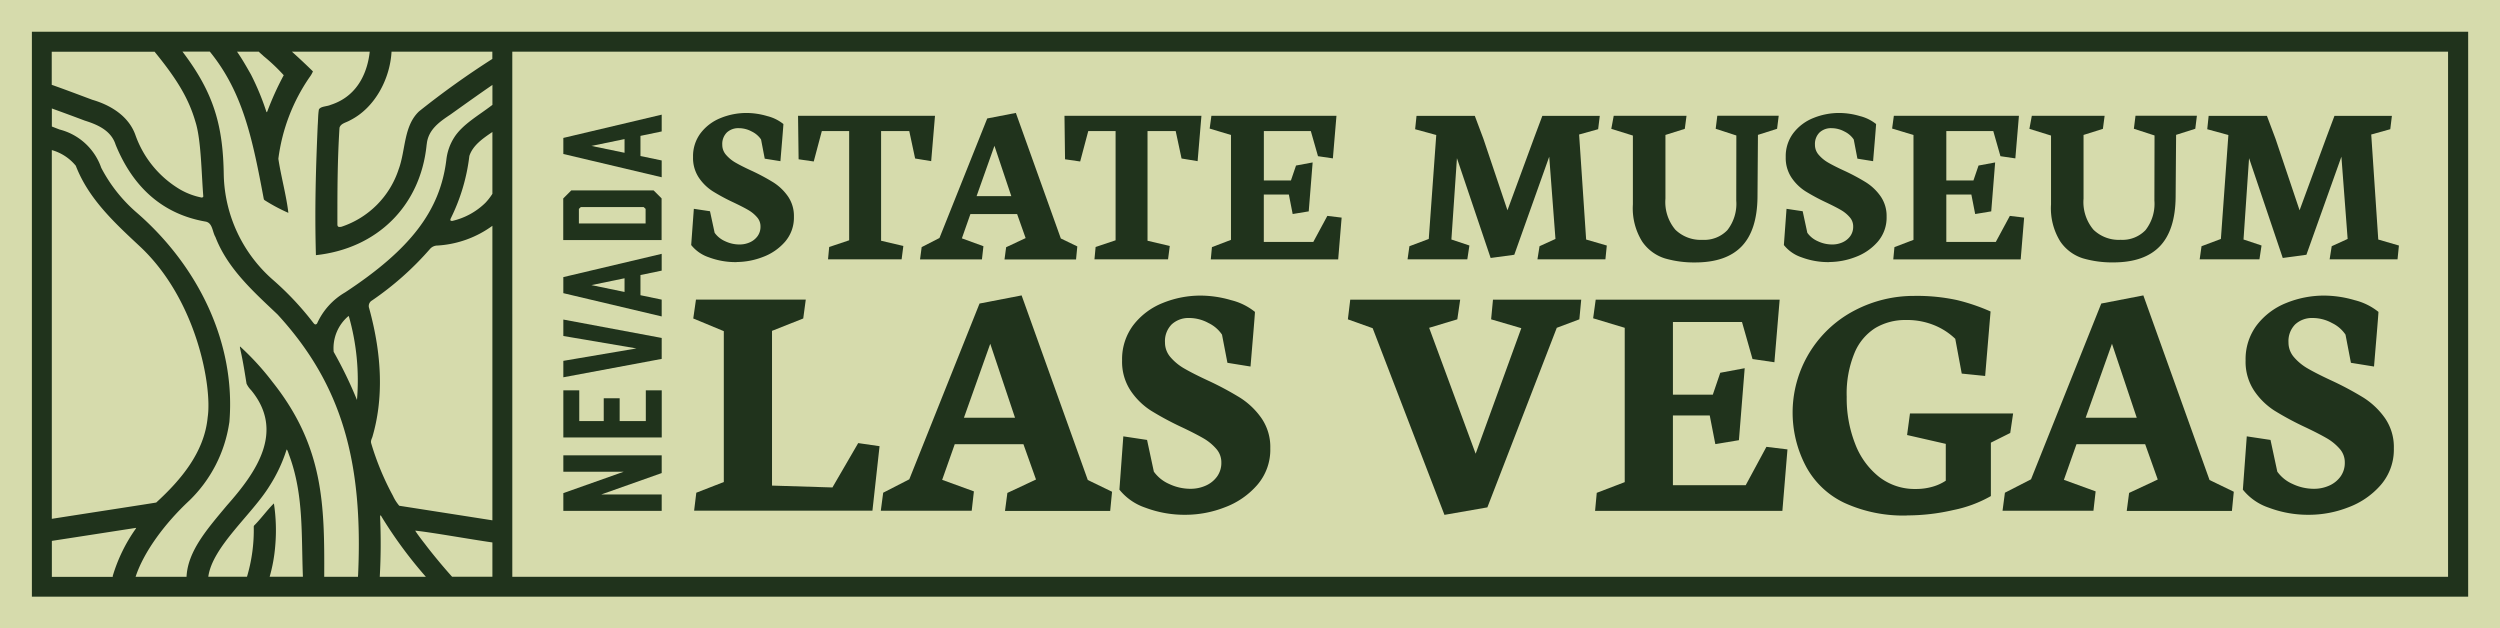 <?xml version="1.0" encoding="UTF-8"?>
<svg xmlns="http://www.w3.org/2000/svg" width="323" height="81.191" viewBox="0 0 323 81.191">
  <g transform="translate(-50.96 -40.5)">
    <rect width="323" height="81.191" transform="translate(50.96 40.5)" fill="#d6dbac"></rect>
    <g transform="translate(123.731 55.09)">
      <g transform="translate(0 0.223)">
        <path d="M184.688,145.495H171.98V143.2l7.794-2.76H171.98V138.32h12.708v2.291l-7.794,2.76h7.794Z" transform="translate(-171.968 -94.303)" fill="#20331c"></path>
        <path d="M184.688,130.446H171.98V124.36h2.057v3.963H177.2v-2.941h2.057v2.941h3.38V124.36h2.057v6.086Z" transform="translate(-171.968 -88.738)" fill="#20331c"></path>
        <path d="M184.688,111.526v2.706l-12.708,2.376v-2.123l9.448-1.606-9.448-1.606V109.15Z" transform="translate(-171.968 -82.676)" fill="#20331c"></path>
        <path d="M181.945,97.766v2.61l2.742.571v2.171l-12.708-3.007V98.037l12.708-3.007V97.2l-2.742.571Zm-2.057.421-4.282.884,4.282.884V98.181Z" transform="translate(-171.968 -77.048)" fill="#20331c"></path>
        <path d="M171.966,82.434,173,81.4h10.633l1.034,1.034v5.383H171.96V82.434ZM182.6,83.788l-.253-.235h-8.113l-.253.235v1.888H182.6V83.788Z" transform="translate(-171.96 -71.615)" fill="#20331c"></path>
        <path d="M181.945,67.866v2.61l2.742.571v2.171L171.98,70.212V68.137l12.708-3.007V67.3l-2.742.571Zm-2.057.421-4.282.884,4.282.884V68.281Z" transform="translate(-171.968 -65.13)" fill="#20331c"></path>
      </g>
      <g transform="translate(16.527 0)">
        <path d="M205.316,84.039a9.815,9.815,0,0,1-3.6-.625,4.912,4.912,0,0,1-2.273-1.582l.343-4.679,2.087.313.6,2.785a3.275,3.275,0,0,0,1.341,1.083,4.326,4.326,0,0,0,1.876.427,3.23,3.23,0,0,0,1.329-.277,2.45,2.45,0,0,0,1-.8,2.047,2.047,0,0,0,.379-1.239,1.756,1.756,0,0,0-.457-1.215,4.341,4.341,0,0,0-1.131-.926c-.451-.265-1.077-.583-1.87-.962a25.524,25.524,0,0,1-2.718-1.461,6.177,6.177,0,0,1-1.786-1.75,4.571,4.571,0,0,1-.752-2.664,4.945,4.945,0,0,1,.992-3.109,6.091,6.091,0,0,1,2.58-1.937,8.785,8.785,0,0,1,3.362-.65,9.471,9.471,0,0,1,2.646.4,5.425,5.425,0,0,1,2.093,1.028c0,.1-.054.806-.162,2.117s-.186,2.207-.223,2.682l-2.027-.325-.475-2.478a3.025,3.025,0,0,0-1.185-1.022,3.532,3.532,0,0,0-1.678-.439,2.17,2.17,0,0,0-1.558.559,2.092,2.092,0,0,0-.589,1.588,1.942,1.942,0,0,0,.493,1.305,4.685,4.685,0,0,0,1.221,1c.487.283,1.167.631,2.045,1.034a26.861,26.861,0,0,1,2.845,1.522,6.6,6.6,0,0,1,1.87,1.786,4.446,4.446,0,0,1,.782,2.652,4.761,4.761,0,0,1-1.149,3.23,7.024,7.024,0,0,1-2.863,1.967,9.516,9.516,0,0,1-3.386.65Z" transform="translate(-199.44 -64.764)" fill="#20331c"></path>
        <path d="M222.41,65.376H240.1l-.493,5.858-2.075-.343-.758-3.548h-3.639V81.518l2.875.674-.223,1.726h-9.508l.15-1.594,2.58-.866V67.343h-3.53l-1.046,3.933-1.955-.283-.072-5.623Z" transform="translate(-208.596 -65.003)" fill="#20331c"></path>
        <path d="M248.61,83.68l.21-1.582,2.3-1.179,6.171-15.444,3.7-.716L266.8,80.98l2.129,1.028-.162,1.684h-9.244l.211-1.582,2.52-1.179-1.1-3.1h-6.038l-1.1,3.133,2.785,1.016-.192,1.7h-7.993Zm7.307-8.173H260.4l-2.177-6.5Z" transform="translate(-219.039 -64.76)" fill="#20331c"></path>
        <path d="M279.64,65.376h17.694l-.493,5.858-2.075-.343-.758-3.548h-3.639V81.518l2.875.674-.223,1.726h-9.508l.15-1.594,2.58-.866V67.343h-3.53l-1.046,3.933-1.955-.283-.072-5.623Z" transform="translate(-231.407 -65.003)" fill="#20331c"></path>
        <path d="M310.818,67.022l.223-1.642H327.2l-.463,5.5-1.924-.283-.926-3.248h-6.068v6.381h3.5l.656-1.925,2.147-.4-.505,6.321-2.075.343-.493-2.52h-3.236v6.128h6.393l1.816-3.368,1.846.223-.445,5.395H310.962l.15-1.582,2.46-.938V67.858l-2.772-.836Z" transform="translate(-243.827 -65.007)" fill="#20331c"></path>
        <path d="M353.34,83.932l.241-1.7,2.5-.938.968-13.43-2.73-.746.18-1.726h7.53l1.119,2.983,3.1,9.214L369.74,68.1l1.016-2.712h7.421l-.211,1.726-2.46.686.908,13.568,2.67.776-.18,1.786h-8.781l.271-1.7,2.057-.938-.806-10.627L367.13,83.336l-3.055.415-4.354-12.894-.716,10.507,2.327.776-.271,1.786H353.34Z" transform="translate(-260.783 -65.011)" fill="#20331c"></path>
        <path d="M399.895,67.926l-2.785-.866.313-1.684h9.406l-.223,1.684-2.5.788v8.227a5.537,5.537,0,0,0,1.281,4.017A4.7,4.7,0,0,0,408.9,81.4a4.124,4.124,0,0,0,3.206-1.251,5.525,5.525,0,0,0,1.149-3.831l.012-8.4-2.67-.866.21-1.684h7.933l-.211,1.684-2.472.788L416,75.865q-.045,4.294-2.045,6.375t-6.02,2.081a13.461,13.461,0,0,1-3.9-.523A5.576,5.576,0,0,1,401.1,81.62a8.122,8.122,0,0,1-1.2-4.8v-8.9Z" transform="translate(-278.229 -65.003)" fill="#20331c"></path>
        <path d="M440.056,84.039a9.815,9.815,0,0,1-3.6-.625,4.912,4.912,0,0,1-2.273-1.582l.343-4.679,2.087.313.6,2.785a3.236,3.236,0,0,0,1.341,1.083,4.326,4.326,0,0,0,1.876.427,3.23,3.23,0,0,0,1.329-.277,2.45,2.45,0,0,0,1-.8,2.047,2.047,0,0,0,.379-1.239,1.756,1.756,0,0,0-.457-1.215,4.341,4.341,0,0,0-1.131-.926c-.451-.265-1.077-.583-1.87-.962a26.136,26.136,0,0,1-2.718-1.461,6.177,6.177,0,0,1-1.786-1.75,4.571,4.571,0,0,1-.752-2.664,4.945,4.945,0,0,1,.992-3.109,6.091,6.091,0,0,1,2.58-1.937,8.785,8.785,0,0,1,3.362-.65,9.471,9.471,0,0,1,2.646.4,5.469,5.469,0,0,1,2.093,1.028c0,.1-.054.806-.162,2.117s-.186,2.207-.223,2.682l-2.027-.325-.475-2.478a3.025,3.025,0,0,0-1.185-1.022,3.532,3.532,0,0,0-1.678-.439,2.169,2.169,0,0,0-1.558.559,2.092,2.092,0,0,0-.589,1.588,1.942,1.942,0,0,0,.493,1.305,4.684,4.684,0,0,0,1.221,1c.487.283,1.167.631,2.045,1.034a26.862,26.862,0,0,1,2.845,1.522,6.6,6.6,0,0,1,1.87,1.786,4.446,4.446,0,0,1,.782,2.652,4.761,4.761,0,0,1-1.149,3.23,7.024,7.024,0,0,1-2.863,1.967,9.516,9.516,0,0,1-3.386.65Z" transform="translate(-293.005 -64.764)" fill="#20331c"></path>
        <path d="M457.432,67.022l.223-1.642h16.16l-.463,5.5-1.925-.283-.926-3.248h-6.068v6.381h3.506l.656-1.925,2.147-.4-.505,6.321-2.075.343-.493-2.52h-3.236v6.128h6.393l1.816-3.368,1.846.223-.445,5.395H457.582l.15-1.582,2.46-.938V67.858l-2.772-.836Z" transform="translate(-302.268 -65.007)" fill="#20331c"></path>
        <path d="M489.721,67.926l-2.791-.866.313-1.684h9.406l-.223,1.684-2.5.788v8.227a5.537,5.537,0,0,0,1.281,4.017,4.7,4.7,0,0,0,3.518,1.305,4.124,4.124,0,0,0,3.206-1.251,5.525,5.525,0,0,0,1.149-3.831l.018-8.4-2.67-.866.211-1.684h7.933l-.21,1.684-2.478.788-.06,8.023q-.045,4.294-2.045,6.375t-6.02,2.081a13.461,13.461,0,0,1-3.9-.523,5.553,5.553,0,0,1-2.935-2.177,8.124,8.124,0,0,1-1.2-4.8v-8.9Z" transform="translate(-314.03 -65.003)" fill="#20331c"></path>
        <path d="M523.51,83.932l.241-1.7,2.5-.938.968-13.43-2.73-.746.18-1.726h7.53l1.119,2.983,3.1,9.214L539.91,68.1l1.016-2.712h7.421l-.211,1.726-2.46.686.908,13.568,2.67.776-.18,1.786H540.3l.271-1.7,2.057-.938-.806-10.627L537.3,83.336l-3.055.415-4.354-12.894-.716,10.507,2.328.776-.271,1.786H523.51Z" transform="translate(-328.611 -65.011)" fill="#20331c"></path>
        <path d="M200,132.14l.283-2.327,3.554-1.383V108.938L199.89,107.3l.349-2.436h14.187L214.1,107.3l-4.035,1.6v19.991l7.806.241L221.2,123.4l2.76.4-.92,8.33H200Z" transform="translate(-199.619 -80.743)" fill="#20331c"></path>
        <path d="M240.18,131.781l.307-2.327,3.374-1.732,9.075-22.709,5.437-1.052,8.552,23.852,3.133,1.516-.241,2.478H256.226l.307-2.327,3.7-1.732-1.624-4.559h-8.877l-1.624,4.6,4.1,1.492-.283,2.5H240.18Zm10.741-12.016h6.6l-3.2-9.556Z" transform="translate(-215.678 -80.385)" fill="#20331c"></path>
        <path d="M300.076,132.32a14.319,14.319,0,0,1-5.292-.92,7.279,7.279,0,0,1-3.344-2.327l.505-6.886,3.067.463.878,4.1a4.784,4.784,0,0,0,1.973,1.588,6.388,6.388,0,0,0,2.76.625,4.772,4.772,0,0,0,1.949-.4,3.578,3.578,0,0,0,1.479-1.173,3,3,0,0,0,.559-1.816,2.615,2.615,0,0,0-.668-1.786,6.5,6.5,0,0,0-1.666-1.359c-.668-.385-1.582-.86-2.754-1.413a39,39,0,0,1-4-2.147,9.062,9.062,0,0,1-2.628-2.574,6.743,6.743,0,0,1-1.107-3.915,7.3,7.3,0,0,1,1.455-4.571,8.987,8.987,0,0,1,3.795-2.851,12.925,12.925,0,0,1,4.944-.956,14.163,14.163,0,0,1,3.891.589,7.937,7.937,0,0,1,3.079,1.516c0,.144-.078,1.185-.241,3.115s-.271,3.248-.331,3.945l-2.983-.481-.7-3.639a4.388,4.388,0,0,0-1.744-1.5,5.2,5.2,0,0,0-2.466-.65,3.2,3.2,0,0,0-2.291.824,3.067,3.067,0,0,0-.866,2.333,2.877,2.877,0,0,0,.722,1.919,6.826,6.826,0,0,0,1.8,1.467c.716.415,1.714.926,3,1.522a40.3,40.3,0,0,1,4.186,2.237,9.752,9.752,0,0,1,2.748,2.628,6.552,6.552,0,0,1,1.149,3.9,6.951,6.951,0,0,1-1.69,4.745,10.307,10.307,0,0,1-4.21,2.893,13.974,13.974,0,0,1-4.98.956Z" transform="translate(-236.11 -80.401)" fill="#20331c"></path>
        <path d="M340.52,107.414l.307-2.544h14.205l-.373,2.544-3.639,1.095,6.008,16.268,5.9-16.22-3.9-1.143.241-2.544h11.4l-.241,2.544-2.917,1.095-8.967,23.2-5.545.968-9.274-24.117-3.2-1.143Z" transform="translate(-255.673 -80.747)" fill="#20331c"></path>
        <path d="M393.21,107.282l.331-2.412h23.768l-.68,8.089-2.827-.415-1.359-4.781h-8.925v9.382h5.154l.962-2.827,3.157-.589-.746,9.3-3.049.505-.722-3.7h-4.757v9.009h9.406l2.676-4.956,2.718.331-.656,7.939h-24.2l.216-2.327,3.614-1.383V108.509l-4.078-1.227Z" transform="translate(-276.674 -80.747)" fill="#20331c"></path>
        <path d="M450.978,132.439a18.226,18.226,0,0,1-8.113-1.624,10.942,10.942,0,0,1-4.92-4.613,14.872,14.872,0,0,1,6.363-20.322,16.439,16.439,0,0,1,7.542-1.81,24.389,24.389,0,0,1,5.533.535,25.092,25.092,0,0,1,4.354,1.479l-.7,8.33-3.025-.307-.836-4.493a8.551,8.551,0,0,0-2.628-1.72,9.312,9.312,0,0,0-3.771-.71,7.558,7.558,0,0,0-3.921,1.028,6.932,6.932,0,0,0-2.706,3.248,13.726,13.726,0,0,0-1,5.635,16.12,16.12,0,0,0,1.077,6.05,9.936,9.936,0,0,0,3.091,4.294,7.458,7.458,0,0,0,4.733,1.576,7.674,7.674,0,0,0,2.2-.295,6.06,6.06,0,0,0,1.7-.776v-4.757l-5-1.143.373-2.785h13.327l-.373,2.52-2.5,1.251v6.9a16.166,16.166,0,0,1-4.823,1.8,26.572,26.572,0,0,1-5.984.7Z" transform="translate(-293.854 -80.429)" fill="#20331c"></path>
        <path d="M481.16,131.781l.307-2.327,3.374-1.732,9.075-22.709,5.437-1.052,8.552,23.852,3.133,1.516-.241,2.478H497.206l.307-2.327,3.7-1.732-1.624-4.559h-8.877l-1.624,4.6,4.1,1.492-.283,2.5ZM491.9,119.765h6.6l-3.2-9.556Z" transform="translate(-311.73 -80.385)" fill="#20331c"></path>
        <path d="M541.426,132.32a14.319,14.319,0,0,1-5.292-.92,7.247,7.247,0,0,1-3.344-2.327l.505-6.886,3.067.463.878,4.1a4.784,4.784,0,0,0,1.973,1.588,6.388,6.388,0,0,0,2.76.625,4.772,4.772,0,0,0,1.949-.4,3.578,3.578,0,0,0,1.479-1.173,3,3,0,0,0,.559-1.816,2.615,2.615,0,0,0-.668-1.786,6.6,6.6,0,0,0-1.666-1.359c-.668-.385-1.582-.86-2.748-1.413a39,39,0,0,1-4-2.147,9.062,9.062,0,0,1-2.628-2.574,6.744,6.744,0,0,1-1.107-3.915,7.3,7.3,0,0,1,1.455-4.571,8.987,8.987,0,0,1,3.795-2.851,12.925,12.925,0,0,1,4.944-.956,14.163,14.163,0,0,1,3.891.589,7.936,7.936,0,0,1,3.079,1.516c0,.144-.078,1.185-.241,3.115s-.271,3.248-.331,3.945l-2.983-.481-.7-3.639a4.387,4.387,0,0,0-1.744-1.5,5.2,5.2,0,0,0-2.466-.65,3.2,3.2,0,0,0-2.291.824,3.067,3.067,0,0,0-.866,2.333,2.877,2.877,0,0,0,.722,1.919,6.826,6.826,0,0,0,1.8,1.467c.716.415,1.714.926,3,1.522a40.293,40.293,0,0,1,4.186,2.237,9.853,9.853,0,0,1,2.754,2.628,6.551,6.551,0,0,1,1.149,3.9,6.98,6.98,0,0,1-1.69,4.745,10.307,10.307,0,0,1-4.21,2.893,13.942,13.942,0,0,1-4.974.956Z" transform="translate(-332.31 -80.401)" fill="#20331c"></path>
      </g>
    </g>
    <path d="M103.05,96.122a.074.074,0,0,0,.03.012l-.018-.054-.012.048Z" transform="translate(-20.762 -22.154)" fill="#20331c"></path>
    <path d="M57.81,47.32v72.987H372.577V47.32ZM112.1,117.733c-1.131-1.251-2.646-3.085-3.512-4.24-.319-.4-1.083-1.407-1.251-1.714,2.039.2,7.187,1.131,9.971,1.522v4.432h-5.2Zm-23.022-9.472c-.824.794-1.714,2.033-2.568,2.869l-.036.1a21.133,21.133,0,0,1-.872,6.5h-5c.523-3.867,5.653-8.053,7.9-11.709a19.59,19.59,0,0,0,2.219-4.727c.114.018.259.565.373.848,1.846,5.052,1.516,10.2,1.732,15.589H88.53a20.438,20.438,0,0,0,.722-4,23.122,23.122,0,0,0-.174-5.473Zm-.1-15.589-.066-.084a34.453,34.453,0,0,0-4.2-4.6c-.072.024.036.379.084.637.3,1.317.547,2.929.746,4.156a2.894,2.894,0,0,0,.583.836c4.414,5.341.662,10.639-3.127,14.915-2.526,3.031-5.046,5.876-5.208,9.208H71.209c1.022-3.127,3.681-6.82,6.982-9.887A17.585,17.585,0,0,0,83.3,97.9l.024-.138c.86-10.254-4.054-20.207-11.968-27.07A19.644,19.644,0,0,1,66.771,64.9a7.714,7.714,0,0,0-5.389-4.95c-.337-.126-.662-.259-.992-.385V57.231c1.389.505,2.785,1.016,4.252,1.57,1.666.523,3.41,1.281,3.987,3.115,2.3,5.635,6.2,8.985,11.607,9.929.932.156.872,1.305,1.287,1.991,1.582,4.108,4.926,7.067,8.023,10.007,8.312,9.045,11.078,19.017,10.41,33.661a1.654,1.654,0,0,0-.012.235H95.579c.042-9.208-.03-16.749-6.6-25.067ZM73.862,108.147c-.529.1-8.648,1.347-13.069,2.039-.144.024-.271.042-.409.066V62.608a6.176,6.176,0,0,1,3.1,2.027c1.666,4.318,5.07,7.421,8.348,10.483,7.325,6.9,9.28,18.139,8.69,22.006-.421,4.511-3.452,8.1-6.658,11.03ZM87.748,50.471a23.611,23.611,0,0,1,2.6,2.466,37.786,37.786,0,0,0-2.129,4.7c-.024.024-.072.066-.09.09a33.1,33.1,0,0,0-2.021-4.889c-.529-.926-1.107-1.961-1.792-2.941h2.815C87.273,50.062,87.562,50.279,87.748,50.471Zm.024,18.487.084.108a22.57,22.57,0,0,0,3.091,1.654c-.253-2.219-.968-4.793-1.293-6.988a23.864,23.864,0,0,1,4.023-10.525,3.616,3.616,0,0,0,.445-.764c-.746-.734-1.726-1.66-2.718-2.55H101.46c-.223,2.075-1.2,5.641-5.052,6.874-.481.223-1.287.168-1.516.6-.114.662-.1,1.4-.156,2.093-.241,5.545-.4,10.837-.229,16.725,7.9-.854,13.5-6.351,14.3-14.229l.024-.156c.2-1.846,1.66-2.851,3.037-3.771,2.057-1.467,3.945-2.815,5.443-3.837v2.58a1.461,1.461,0,0,1-.12.084c-1.594,1.233-3.765,2.436-4.835,4.15a6.748,6.748,0,0,0-1,2.881c-.812,6.567-4.631,11.553-13.081,17.11a8.838,8.838,0,0,0-3.62,4.017c-.229.253-.361.078-.6-.235a38.446,38.446,0,0,0-5.178-5.473A18.583,18.583,0,0,1,82.6,65.855c-.084-6.423-1.287-10.639-5.335-15.967H80.8c4.312,5.3,5.527,11.349,6.976,19.065Zm29.535,41.485c-4.108-.644-11.042-1.726-12.034-1.882a5.493,5.493,0,0,1-.812-1.281,35.148,35.148,0,0,1-2.8-6.742c-.1-.325,0-.493.138-.854,1.437-4.871,1.287-10.471-.415-16.647a.822.822,0,0,1,.361-.992,39.3,39.3,0,0,0,7.518-6.682,1.284,1.284,0,0,1,.944-.421,13.387,13.387,0,0,0,7.1-2.55v38.051Zm0-42.183a7.615,7.615,0,0,1-.89,1.149,8.975,8.975,0,0,1-4.294,2.352c-.271,0-.307-.09-.168-.379a24.633,24.633,0,0,0,2.376-8.011c.445-1.365,1.72-2.255,2.977-3.1v7.993Zm-17.5,26.624a53.556,53.556,0,0,0-3.007-6.207,5.43,5.43,0,0,1,1.906-4.619l.054.018A30.252,30.252,0,0,1,99.813,94.886Zm2.989,15.077c.036-.2.066-.235.2.024a56.261,56.261,0,0,0,5.713,7.752h-5.954a76.611,76.611,0,0,0,.042-7.776Zm14.506-59.131a109.929,109.929,0,0,0-9.466,6.772c-2.015,1.9-1.726,5.04-2.64,7.488a11.615,11.615,0,0,1-7.379,7.421c-.241.042-.511.1-.535-.259-.006-4.8.012-8.33.271-12.527.168-.577.848-.656,1.365-.962,3.248-1.636,5.172-5.407,5.359-8.871H117.3v.938Zm-43.638-.938s.03.042.048.072c2.923,3.584,4.378,6.056,5.232,9,.74,2.315.77,6.7,1.016,9.659-.042.03-.114.1-.15.132a9.055,9.055,0,0,1-2.923-1.1,13.324,13.324,0,0,1-5.7-6.988c-.872-2.448-3.187-3.861-5.557-4.553-1.937-.722-3.723-1.4-5.256-1.937V49.9H73.663ZM60.39,113.1c3.332-.511,9.821-1.522,10.783-1.666.1-.018.144-.048.054.1a20.866,20.866,0,0,0-2.971,6.1.351.351,0,0,0,.012.114H60.39V113.1Zm309.589,4.637h-250.1V49.894h250.1v67.839Z" transform="translate(-2.73 -2.718)" fill="#20331c"></path>
  </g>
</svg>
